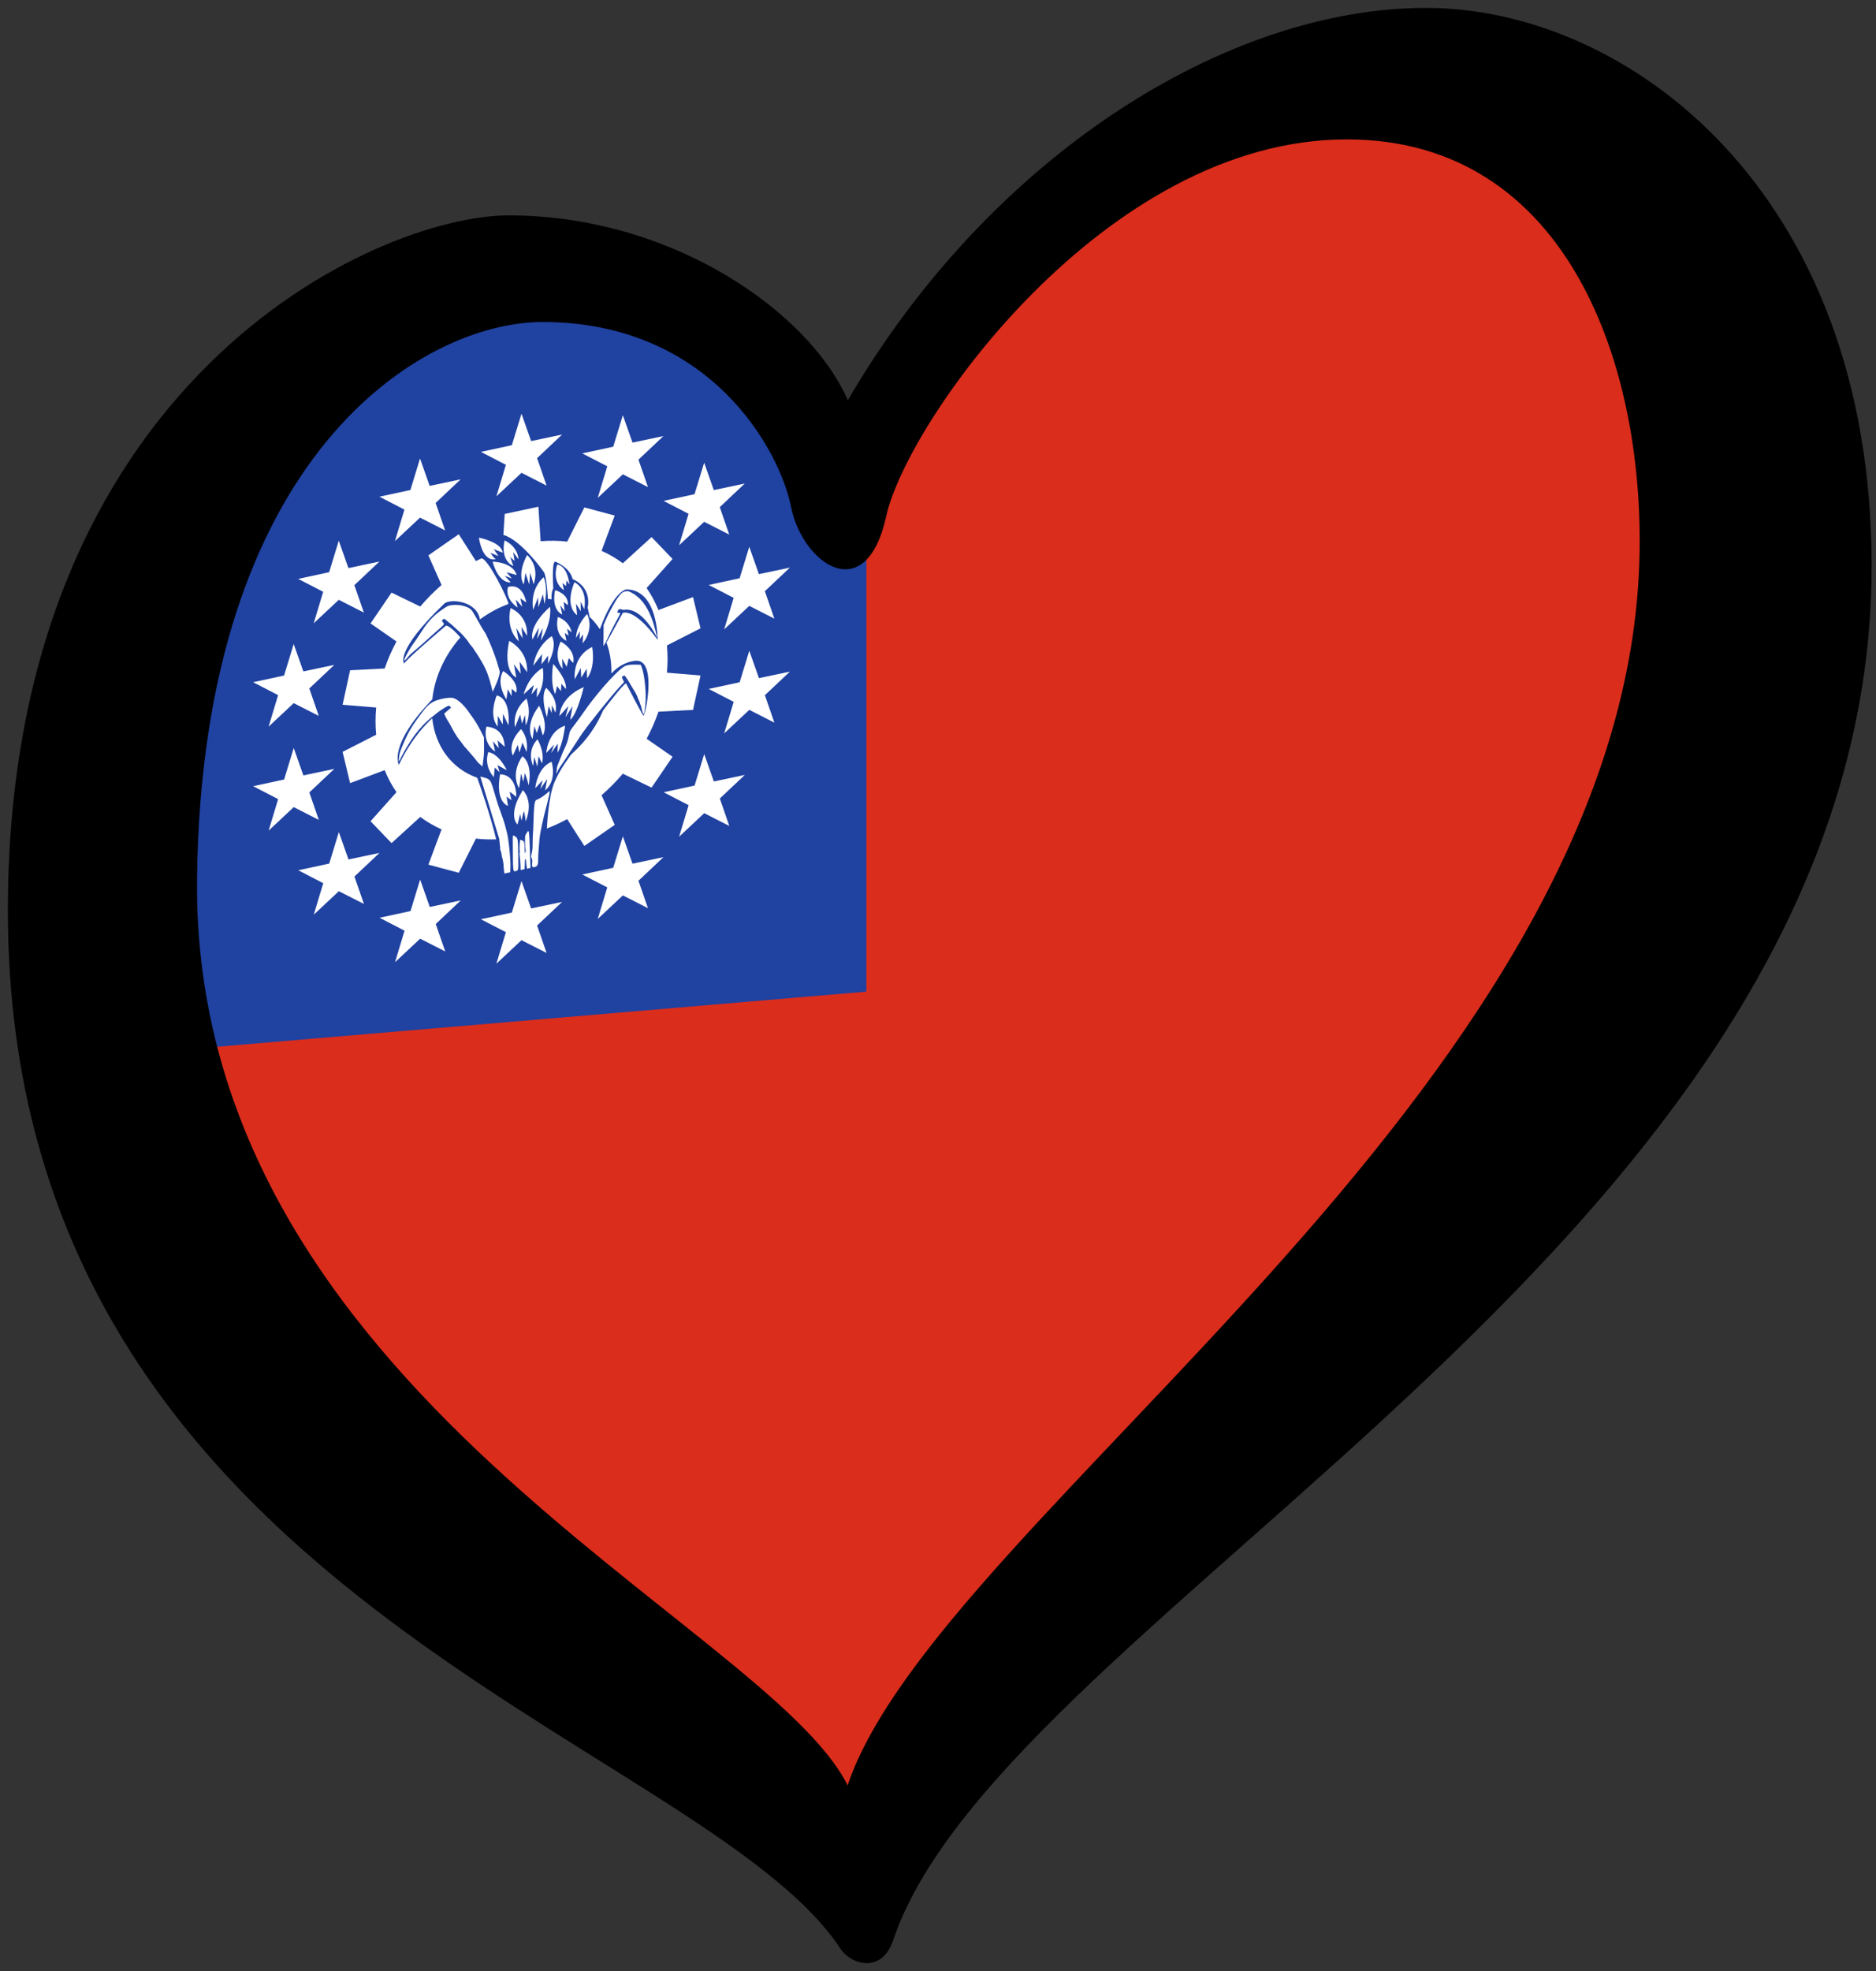 <?xml version="1.0" encoding="UTF-8"?> <svg xmlns="http://www.w3.org/2000/svg" xmlns:cc="http://creativecommons.org/ns#" xmlns:dc="http://purl.org/dc/elements/1.1/" xmlns:rdf="http://www.w3.org/1999/02/22-rdf-syntax-ns#" width="253.87" height="266.67" version="1.1" viewBox="0 0 238 250"><rect x="0" y="0" width="238" height="250" fill="#333333" stroke="none"/><path d="m104.67 59.524 21.087-28.098 41.188-26.394 54.964 25.877-7.302 94.701-107.6 110.71-83.418-69.74-10.141-70.045z" fill="#da2d1c"></path><path d="m16.5 61.421 57.817-28.828 35.595 24.079-1e-4 69.105-97.713 8.294z" fill="#2042a1" stroke-width="1.015"></path><g transform="matrix(.342 -.073 0 .342 -2.233 59.38)" fill="#fff" fill-rule="evenodd"><path d="m184.16 65.082c1.694 10.313 6.409 9.282 6.409 9.282-0.737-0.074-2.063-2.726-2.063-2.726l2.946 1.842-1.768-2.947 3.315 1.989c-0.442-4.052-8.84-7.44-8.84-7.44zm9.536 3.053c-1.665 7.479 3.263 10.183 3.263 10.183l-1.159-3.55 1.609 1.755-0.512-3.364 1.974 3.144c-0.366-5.191-5.175-8.168-5.175-8.168zm-4.443 6.94c2.433 9.076 6.722 9.085 6.722 9.085l-2.215-2.879 2.658 1.55-1.993-2.732 3.765 1.846c-1.403-5.168-8.936-6.87-8.936-6.87zm12.799 0.275c-3.998 6.777-1.22 10.639-1.22 10.639l0.624-4.137 1.409 4.612 0.339-4.337 1.288 4.608c2.372-6.573-2.44-11.385-2.44-11.385zm11.196 5.926s-2.383 5.623 2.471 10.041l-0.545-2.782 1.336 1.391 0.136-2.046 1.118 1.691c-0.982-7.582-4.517-8.296-4.517-8.296zm-5.029 3.629s-5.15 2.711-3.93 11.249l1.83-4.202 0.136 3.659 1.694-4.473 0.542 3.727c1.491-6.031-0.271-9.962-0.271-9.962zm-12.771 0.757c-0.304 3e-3 -0.484 0.038-0.484 0.038-1.192 4.387 3.564 8.354 3.564 8.354l-0.678-3.117 2.44 3.253-0.745-3.321 2.236 2.033c-1.377-6.662-5.016-7.253-6.333-7.24zm24.169 3.519c-3.849 8.624 0.998 12.401 0.998 12.401l-0.428-4.348 1.782 3.207-0.071-3.563 1.354 3.065c1.354-7.626-3.635-10.762-3.635-10.762zm-7.179 1.409c-1.488 7.288 2.643 9.581 2.643 9.581l-0.693-3.543 1.618 2.542-0.385-3.543 1.541 1.541c0.462-4.16-4.723-6.577-4.723-6.577zm11.903 11.388s2.829 5.913-1.659 10.513l0.122-3.313-1.271 1.651 0.121-3.004-1.447 2.143c0.065-4.899 4.134-7.989 4.134-7.989zm-32.616 76.452c0.041 0.612 0.156 1.726 0.256 2.475 0.099 0.749 0.147 1.418 0.106 1.486-0.041 0.068 0.04 0.335 0.18 0.594 0.14 0.258 0.282 0.861 0.316 1.339 0.034 0.478 0.135 1.039 0.226 1.249 0.197 0.453 0.555 2.633 0.539 3.282-0.016 0.636 0.276 2.809 0.276 2.809h2.166l0.072-1.316c0.182-2.713-0.621-11.19-1.295-13.677-0.08-0.294-0.305-1.22-0.502-2.058-0.389-1.66-0.955-3.52-1.972-6.475-0.729-2.118-0.988-2.975-1.929-6.38-1.807-6.536-1.495-6.08-5.456-7.959m-12.644-65.631c-4.132 1.728-6.526 3.608-9.156 7.191-1.088 1.483-2.749 3.564-3.69 4.627-2.001 2.66-3.659 5.79-2.037 4.404 0.314-0.268 1.213-1.274 2.246-1.903 1.034-0.629 2.823-1.791 3.977-2.583 1.154-0.792 2.855-1.959 3.779-2.594 0.925-0.635 2.214-1.502 2.865-1.925 1.312-0.856 1.363-0.978 0.762-1.826l-0.419-0.591 0.345-0.285c0.468-0.388 0.535-0.372 1.126 0.261 0.283 0.303 0.996 1.032 1.583 1.621 0.588 0.589 1.467 1.547 1.953 2.128 0.486 0.582 1.217 1.397 1.625 1.812 0.686 0.698 2.979 3.831 3.321 4.537 0.228 0.473 0.535 0.961 0.789 1.253 0.302 0.349 1.4 2.1 1.402 2.237 1e-3 0.059 0.135 0.287 0.298 0.508 0.452 0.613 2.333 4.074 3.106 5.715 0.779 1.653 1.326 3.065 1.77 4.564 0.149 0.503 0.376 1.222 0.503 1.599 0.214 0.633 1.074 4.422 1.074 4.422s3.049-5.543 2.581-7.155c-0.152-0.503-0.407-1.428-0.567-2.057-1.065-4.175-4.284-12.758-5.309-14.151-0.153-0.209-0.637-1.097-1.076-1.974-3.286-6.579-3.238-6.494-4.234-7.415-2.07-1.91-6.718-3.217-8.618-2.422m65.384 8.62c-0.565 0.208-2.072 1.789-2.715 2.847-1.277 2.126-2.2 3.27-3.426 5.858l-0.87 1.85-0.033 3.903-0.034 3.903 0.371-0.445c0.204-0.244 0.674-1.043 1.045-1.775 1.325-2.619 1.568-3.071 2.009-3.741 0.246-0.373 0.493-0.801 0.548-0.951 0.055-0.15 0.369-0.676 0.696-1.17 0.328-0.493 0.738-1.157 0.911-1.474 0.174-0.317 0.423-0.745 0.555-0.95 0.235-0.368-0.102-0.68-0.725-0.67-0.291 4e-3 -0.318-0.322-0.064-0.764 0.317-0.551 0.745-0.602 1.475-0.176 0.28 0.164 0.591 0.297 0.689 0.296 7.151 0.366 12.503 13.238 12.503 13.238-1.36-6.12-3.545-15.522-10.855-19.823-1.248-0.185-1.468-0.18-2.08 0.045m-70.226 25.586c-1.81 0.642-2.496 1.183-4.746 3.744-3.676 4.186-4.681 5.744-6.971 10.809-0.533 1.179-0.812 2.108-0.949 3.159-0.05 0.38-0.093 1.117-0.138 1.307-0.186 0.79 0.649-0.317 0.97-1.105 2.914-4.953 6.468-9.721 11.866-12.677 0.295-0.152 0.743-0.412 0.995-0.578 1.56-1.027 4.826-2.311 4.954-1.948 0.038 0.109 0.216 0.33 0.395 0.49 0.178 0.16 0.296 0.315 0.259 0.344-0.036 0.029-0.604 0.398-1.262 0.82-0.659 0.422-1.23 0.821-1.27 0.886-0.067 0.112 1.196 2.817 1.545 3.31 0.186 0.262 1.168 2.246 1.993 4.025 0.155 0.334 0.448 0.862 0.652 1.173 0.204 0.311 0.371 0.633 0.373 0.717 1e-3 0.084 0.526 0.921 1.166 1.86 0.64 0.939 1.278 1.924 1.419 2.187 0.141 0.264 0.351 0.57 0.467 0.682s0.347 0.406 0.515 0.655c0.273 0.404 2.006 2.791 3.179 4.379 0.241 0.326 0.581 0.838 0.755 1.137 0.318 0.545 0.596 0.885 1.349 1.644 0.222 0.224 0.485 0.543 0.585 0.71 0.13 0.217 0.183 0.238 0.187 0.074 3e-3 -0.126 0.142-1.196 0.309-2.377 0.235-1.657 0.295-2.845 0.265-5.207l-0.04-3.06-1.262-2.778c-0.706-1.554-1.851-3.728-2.599-4.934-0.735-1.186-1.63-2.635-1.988-3.218-1.787-2.917-3.93-5.274-5.516-6.068-1.408-0.705-5.668-0.798-7.459-0.163m70.314 2.241c-3.462 1.85-10.34 8.311-14.889 13.987-0.649 0.809-1.863 2.223-2.7 3.141-1.998 2.194-1.996 2.191-2.283 3.438-0.531 2.304-0.7 2.817-1.427 4.306-0.413 0.848-0.815 1.646-0.891 1.773l-2.099 4.786c-0.129 0.294-0.215 1.609-0.215 1.609-0.272 1.248-0.164 1.441 0.258 0.457 0.172-0.402 0.665-1.16 1.096-1.685 0.431-0.526 0.985-1.234 1.232-1.574 0.247-0.34 0.543-0.718 0.658-0.839 0.23-0.241 4.607-6.008 5.414-7.133 1.778-2.479 11.996-13.096 14.854-15.433 0.818-0.669 1.487-1.247 1.486-1.283-1e-3 -0.037-0.181-0.473-0.401-0.969-0.499-1.128-0.499-1.154 0.035-1.347 0.534-0.194 0.635-0.131 1.036 0.642 0.173 0.334 0.398 0.71 0.5 0.834 0.102 0.124 0.586 1.013 1.077 1.973 0.49 0.961 0.994 1.917 1.119 2.126 0.863 1.437 1.5 2.816 1.791 3.875 0.046 0.168 0.221 0.594 0.387 0.949 0.167 0.354 0.305 0.739 0.306 0.857 2e-3 0.117 0.12 0.477 0.263 0.801 0.142 0.324 0.287 0.795 0.321 1.047 0.15 1.116 0.654 2.669 0.865 2.665 0.206-3e-3 0.63-3.01 0.703-4.984 0.152-4.16-0.534-10.035-1.476-12.635l-0.347-0.957-1.628-0.395c-2.637-0.641-3.888-0.648-5.044-0.03m-28.318 40.774c-1.154 0.73-2.948 1.465-3.603 1.475-0.822 0.012-1.028 1.586-1.249 9.571-0.033 1.172-0.089 2.181-0.127 2.243-0.054 0.089-0.181 4.406-0.169 5.731 4e-3 0.422-0.239 1.875-0.428 2.559-0.125 0.456-0.102 0.693 0.121 1.222 0.21 0.498 0.256 0.881 0.19 1.589-0.138 1.49-0.011 1.901 0.849 1.885 1.161-0.021 1.405-0.627 1.374-2.702-0.011-0.694 0.039-1.976 0.109-2.848 0.071-0.873 0.193-2.379 0.271-3.349 0.149-1.841 0.352-3.128 0.856-5.446 0.438-2.01 1.117-4.745 1.581-6.375 0.452-1.588 0.844-3.105 0.952-3.687 0.055-0.296 0.151-0.607 0.213-0.692 0.105-0.144 0.335-1.926 0.246-1.91-0.021 4e-3 -0.556 0.334-1.187 0.733m-7.228 12.885c-0.203 0.273-0.452 0.638-0.552 0.812-0.225 0.388-0.205 3.98 0.028 5.106 0.124 0.599 0.112 0.895-0.052 1.284-0.205 0.488-0.214 0.458-0.241-0.871-0.06-2.969-0.163-3.384-0.947-3.823-0.38-0.213-0.712-0.364-0.737-0.335-0.136 0.152-0.296 3.398-0.189 3.837 0.069 0.283 0.067 0.679-5e-3 0.879-0.078 0.219-0.056 0.829 0.054 1.523 0.101 0.636 0.211 2.018 0.244 3.07l0.059 1.908h1.458s0.135-1.767 0.128-2.337c-0.019-1.273 0.183-1.803 0.392-1.028 0.062 0.232 0.125 0.836 0.141 1.343 0.015 0.507 0.081 1.001 0.146 1.098-2e-3 0.097 0.078 0.789 0.029 0.924h1.369l-0.179-5.596c-0.292-8.637-0.33-8.893-1.147-7.794m-5.231 2.151c0.062 11.597 8e-3 11.255 1.103 11.239 1.021-0.015 0.963 0.124 0.902-5.456-0.069-6.294-0.102-6.52-1.055-7.379-0.993-0.895-0.964-0.944-0.95 1.596m-0.809-86.705s-2.156 6.805 3.019 12.986l-0.932-5.142 2.369 4.327-0.431-4.313 2.061 3.738c0.479-7.619-6.086-11.596-6.086-11.596zm14.615 2.683s-7.763 4.744-6.517 10.686l2.396-3.929-0.671 4.073 2.156-3.594-0.767 4.552c4.457-6.469 3.402-11.788 3.402-11.788zm2.923 4.361s-1.725 5.942 3.163 9.536l-0.623-3.067 1.438 1.342-0.575-2.779 1.677 1.773c-0.815-4.552-5.079-6.804-5.079-6.804zm-18.077 5.015c-2.44 11.046 2.643 14.163 2.643 14.163l-0.881-5.15 2.507 4.066-0.407-4.54 2.779 4.473c0.475-8.132-6.641-13.011-6.641-13.011zm15.79 1.626s-5.625 2.033-6.845 9.487l3.253-3.592-0.203 3.727 2.44-2.711v2.982c3.727-6.235 1.355-9.894 1.355-9.894zm3.321 2.711s-2.982 4.947 0.678 10.233l-0.136-3.795 1.694 3.388 0.745-3.05 1.694 2.169c0.949-4.947-4.676-8.945-4.676-8.945zm11.671 4.487c-7.596 2.043-6.44 10.61-6.44 10.61l2.199-3.711 0.219 3.637 1.972-2.893 0.203 3.571c3.301-3.759 1.848-11.213 1.848-11.213zm-33.017 1.883c-2.779 4.202 1.22 10.775 1.22 10.775l0.542-3.659 1.355 2.846 0.068-2.711 1.694 1.83c1.084-4.269-4.879-9.081-4.879-9.081zm18.561 1.315s-1.28 6.885 0.753 11.358l0.678-2.846 1.423 2.169 0.203-2.643 1.694 2.304c0.339-3.863-4.751-10.341-4.751-10.341zm-3.884 0.618c-5.555 2.161-7.074 8.342-7.074 8.342l3.775-2.661-0.913 3.333 2.152-2.155-0.162 3.58c3.439-3.836 2.222-10.439 2.222-10.439zm-17.049 6.606s-3.185 6.506 0.339 11.588l0.068-3.93 1.83 3.592 0.068-3.93 2.033 4.676s1.152-9.555-4.337-11.995zm54.09 23.671c2e-3 0.072 5e-3 0.171 5e-3 0.171-1e-3 -0.057-3e-3 -0.114-5e-3 -0.171zm-35.76-22.568c-2.339 2.73 0.306 10.959 0.306 10.959l0.61-3.998 1.152 2.846 0.068-2.914 1.292 3.018c1.292-4.911-3.428-9.911-3.428-9.911zm-7.284 2.421c-5.692 3.456-4.269 9.691-4.269 9.691l1.897-4.269 0.678 3.456 1.152-2.846 0.271 3.795c2.372-4.134 0.271-9.826 0.271-9.826zm21.211 0.271c-8.945 1.897-9.013 8.81-9.013 8.81l3.321-2.982-1.084 3.93 2.643-3.592-0.881 4.879c2.643-1.423 5.015-11.046 5.015-11.046zm-16.535 3.388c-5.76 6.438-2.44 11.792-2.44 11.792l0.678-4.608 0.881 2.779 1.084-2.914 1.152 4.269c2.372-3.524-1.355-11.317-1.355-11.317zm-19.555 3.571s-1.724 5.443 3.224 9.915l-0.813-3.998 2.169 3.05-0.407-2.982 2.575 2.914s0.33-6.955-6.747-8.899zm12.847 3.681s-5.15 3.659-3.05 9.149l1.83-3.592 0.61 2.982 1.152-3.456 1.491 3.795c0.949-5.083-2.033-8.877-2.033-8.877zm16.332 2.192c-6.506 0.678-6.98 8.607-6.98 8.607l2.914-2.44-1.152 2.914 2.507-2.982-0.068 3.321c2.033-2.779 2.779-9.42 2.779-9.42zm-10.233 2.891s-4.134 2.846-1.626 9.555l0.407-3.321 1.152 3.863 0.474-3.795 1.288 2.982c1.084-4.202-1.694-9.284-1.694-9.284zm-18.229 0.813s-1.965 4.269 2.033 9.758l0.339-3.524 1.83 2.169-0.813-2.846 3.456 2.643s-2.711-6.573-6.845-8.2zm12.639 4.269s-4.54 4.676-1.288 11.588c0.373-1.288 0.712-5.184 0.712-5.184 0.203 0.034 0.847 2.982 0.847 2.982 0.203-0.034 0.576-2.88 0.576-2.88 0.407 0.339 1.491 4.778 1.491 4.778 1.525-8.268-2.338-11.283-2.338-11.283zm10.815 4.338c-5.448 1.095-6.05 8.518-6.05 8.518l2.725-2.375-0.805 3.048 2.508-3.162-0.75 4.072c4.564-2.859 2.373-10.101 2.373-10.101zm-19.117 0.576c-1.83 10.063 2.948 12.334 2.948 12.334l-0.51-3.529 1.797 1.699-0.678-3.219c0.576 0.305 2.474 2.372 2.474 2.372 0-8.81-6.031-9.657-6.031-9.657zm8.47 7.67c-5.871 8.076-2.057 12.254-2.057 12.254 0.305-0.305 1.016-3.626 1.016-3.626l0.542 2.609 0.809-3.348c0.436 0.819 0.75 3.924 0.75 3.924 3.1-7.133-1.06-11.813-1.06-11.813zm5.759-103.87-12.5 6.7e-4 -0.49 7.663c6.89 3.552 15.05 17.031 15.05 17.031 0.867 1.632 1.313 7.431 1.482 10.232 0.456 0.129 0.901 0.289 1.351 0.437-0.12-1.412 6e-3 -2.824 0.636-3.934 0 0-0.648-9.565 0.629-9.783 0 0 5.388 3.078 6.542 7.889 0 0 7.119 4.137 5.58 11.833 0 0 0.461 2.003 0.721 3.554 0.286 0.333 0.575 0.663 0.848 1.008 1.1 1.384 2.079 2.853 2.941 4.385 5.464-13.705 9.984-12.661 9.984-12.661 11.667 2.721 11.463 21.157 11.463 21.157-8.707-13.912-12.925-12.755-12.925-12.755l-6.062 9.716c0.391 1.131 0.725 2.283 0.993 3.455 0.634 2.767 0.909 5.594 0.827 8.413 4.314-3.805 9.2-2.796 9.2-2.796 7.696 1.347 3.56 20.78 2.694 20.973-0.481-0.481-6.446-13.372-6.446-13.372-0.988 0-6.678 6.206-8.525 8.236-0.07 0.15-0.137 0.302-0.209 0.451-1.077 2.236-2.4 4.345-3.945 6.288-2.159 2.714-4.73 5.056-7.599 6.97 0 0-4.296 4.607-6.37 9.226-2.269 5.053-2.715 16.394-2.715 16.394 2.548-0.449 5.062-1.077 7.522-1.886l6.373 11.322 11.262-5.424-4.881-12.039c2.822-1.849 5.466-3.957 7.896-6.297l10.653 7.435 7.794-9.774-9.621-8.729c0.87-1.444 1.672-2.928 2.404-4.447 0.731-1.519 1.391-3.071 1.978-4.651l12.824 2.077 2.781-12.187-12.456-3.69c0.315-3.359 0.315-6.74 1e-3 -10.099l12.455-3.693-2.782-12.187-12.823 2.079c-1.174-3.163-2.641-6.209-4.382-9.099l9.619-8.732-7.793-9.773-10.651 7.437c-2.43-2.34-5.073-4.448-7.895-6.297l4.878-12.041-11.262-5.423-6.369 11.322c-3.207-1.055-6.505-1.808-9.851-2.248zm-29.544 3.891-11.262 5.424 4.879 12.041c-2.822 1.848-5.465 3.956-7.896 6.296l-10.651-7.437-7.793 9.773 9.62 8.732c-0.869 1.444-1.671 2.927-2.402 4.445-0.732 1.52-1.392 3.073-1.979 4.654l-12.824-2.079-2.781 12.187 12.455 3.693c-0.315 3.359-0.315 6.74 0 10.099l-12.456 3.69 2.782 12.187 12.825-2.076c1.174 3.163 2.641 6.209 4.382 9.099l-9.621 8.729 7.794 9.773 10.654-7.435c2.43 2.34 5.073 4.448 7.896 6.296l-4.881 12.039 11.262 5.423 6.372-11.321c2.458 0.808 4.97 1.435 7.515 1.884-2.285-9.793-5.767-20.535-7.034-24.342-9.655-5.464-15.603-15.163-16.685-25.596-1.704 1.123-7.515 5.42-12.385 14.592 0 0-4.137-8.021 12.405-21.627 0.401-3.663 1.384-7.321 3.073-10.829 1.831-3.795 4.337-7.146 7.339-9.934-1.358-1.819-4.262-5.519-5.394-5.468 0 0-14.595 9.272-15.479 10.7 0 0-3.7-5.164 14.867-19 2.062-1.536 12.107 1.45 13.253 8.658 3.271-1.71 6.837-2.901 10.588-3.452 0.034-1.511-7.566-18.585-10.03-19.063-0.683 0.175-1.362 0.364-2.037 0.566z" stroke-width=".587"></path><g stroke-width="3.78"><path transform="matrix(.189 0 0 .189 177.65 62.013)" d="m565.19 147.41 18.915 57.769 60.787 0.138-49.097 35.841 18.653 57.855-49.259-35.618-49.259 35.618 18.653-57.855-49.097-35.841 60.787-0.138z"></path><path transform="matrix(.189 0 0 .189 177.66 100.58)" d="m565.19 147.41 18.915 57.769 60.787 0.138-49.097 35.841 18.653 57.855-49.259-35.618-49.259 35.618 18.653-57.855-49.097-35.841 60.787-0.138z"></path><path transform="matrix(.189 0 0 .189 160.94 135.33)" d="m565.19 147.41 18.915 57.769 60.787 0.138-49.097 35.841 18.653 57.855-49.259-35.618-49.259 35.618 18.653-57.855-49.097-35.841 60.787-0.138z"></path><path transform="matrix(.189 0 0 .189 25.379 27.263)" d="m565.19 147.41 18.915 57.769 60.787 0.138-49.097 35.841 18.653 57.855-49.259-35.618-49.259 35.618 18.653-57.855-49.097-35.841 60.787-0.138z"></path><path transform="matrix(.189 0 0 .189 93.158 -5.37)" d="m565.19 147.41 18.915 57.769 60.787 0.138-49.097 35.841 18.653 57.855-49.259-35.618-49.259 35.618 18.653-57.855-49.097-35.841 60.787-0.138z"></path><path transform="matrix(.189 0 0 .189 93.158 167.96)" d="m565.19 147.41 18.915 57.769 60.787 0.138-49.097 35.841 18.653 57.855-49.259-35.618-49.259 35.618 18.653-57.855-49.097-35.841 60.787-0.138z"></path><path transform="matrix(.189 0 0 .189 130.76 159.38)" d="m565.19 147.41 18.915 57.769 60.787 0.138-49.097 35.841 18.653 57.855-49.259-35.618-49.259 35.618 18.653-57.855-49.097-35.841 60.787-0.138z"></path><path transform="matrix(.189 0 0 .189 55.52 3.213)" d="m565.19 147.41 18.915 57.769 60.787 0.138-49.097 35.841 18.653 57.855-49.259-35.618-49.259 35.618 18.653-57.855-49.097-35.841 60.787-0.138z"></path><path transform="matrix(.189 0 0 .189 130.76 3.213)" d="m565.19 147.41 18.915 57.769 60.787 0.138-49.097 35.841 18.653 57.855-49.259-35.618-49.259 35.618 18.653-57.855-49.097-35.841 60.787-0.138z"></path><path transform="matrix(.189 0 0 .189 55.561 159.38)" d="m565.19 147.41 18.915 57.769 60.787 0.138-49.097 35.841 18.653 57.855-49.259-35.618-49.259 35.618 18.653-57.855-49.097-35.841 60.787-0.138z"></path><path transform="matrix(.189 0 0 .189 160.92 27.263)" d="m565.19 147.41 18.915 57.769 60.787 0.138-49.097 35.841 18.653 57.855-49.259-35.618-49.259 35.618 18.653-57.855-49.097-35.841 60.787-0.138z"></path><path transform="matrix(.189 0 0 .189 25.407 135.33)" d="m565.19 147.41 18.915 57.769 60.787 0.138-49.097 35.841 18.653 57.855-49.259-35.618-49.259 35.618 18.653-57.855-49.097-35.841 60.787-0.138z"></path><path transform="matrix(.189 0 0 .189 8.668 100.58)" d="m565.19 147.41 18.915 57.769 60.787 0.138-49.097 35.841 18.653 57.855-49.259-35.618-49.259 35.618 18.653-57.855-49.097-35.841 60.787-0.138z"></path><path transform="matrix(.189 0 0 .189 8.658 62.013)" d="m565.19 147.41 18.915 57.769 60.787 0.138-49.097 35.841 18.653 57.855-49.259-35.618-49.259 35.618 18.653-57.855-49.097-35.841 60.787-0.138z"></path></g></g><path d="m24.998 111.47c0.6-53.791 28.594-70.627 43.839-70.627 21.29 0 30.083 16.253 31.52 23.449 1.436 7.19 9.494 12.941 12.083 1.147 2.59-11.79 27.64-47.76 58.42-47.758 28.19 0 37.956 29.073 37.11 53.8-2.307 67.319-89 121-100.44 154.97-10.164-20.55-83.25-50.247-82.53-114.98zm155.94-110.47c-25.317 0-55.258 18.698-73.381 49.769-4.89-11.222-22.313-23.451-43.024-23.45-16.69 0-63.533 20.858-63.533 88.179 0 86.879 87.9 104.72 105.67 131.73 1.22 1.857 5.154 3.26 6.655-1.177 14.18-41.844 124.12-89.124 124.12-174.28 0-47.76-31.2-70.769-56.513-70.77z"></path></svg> 